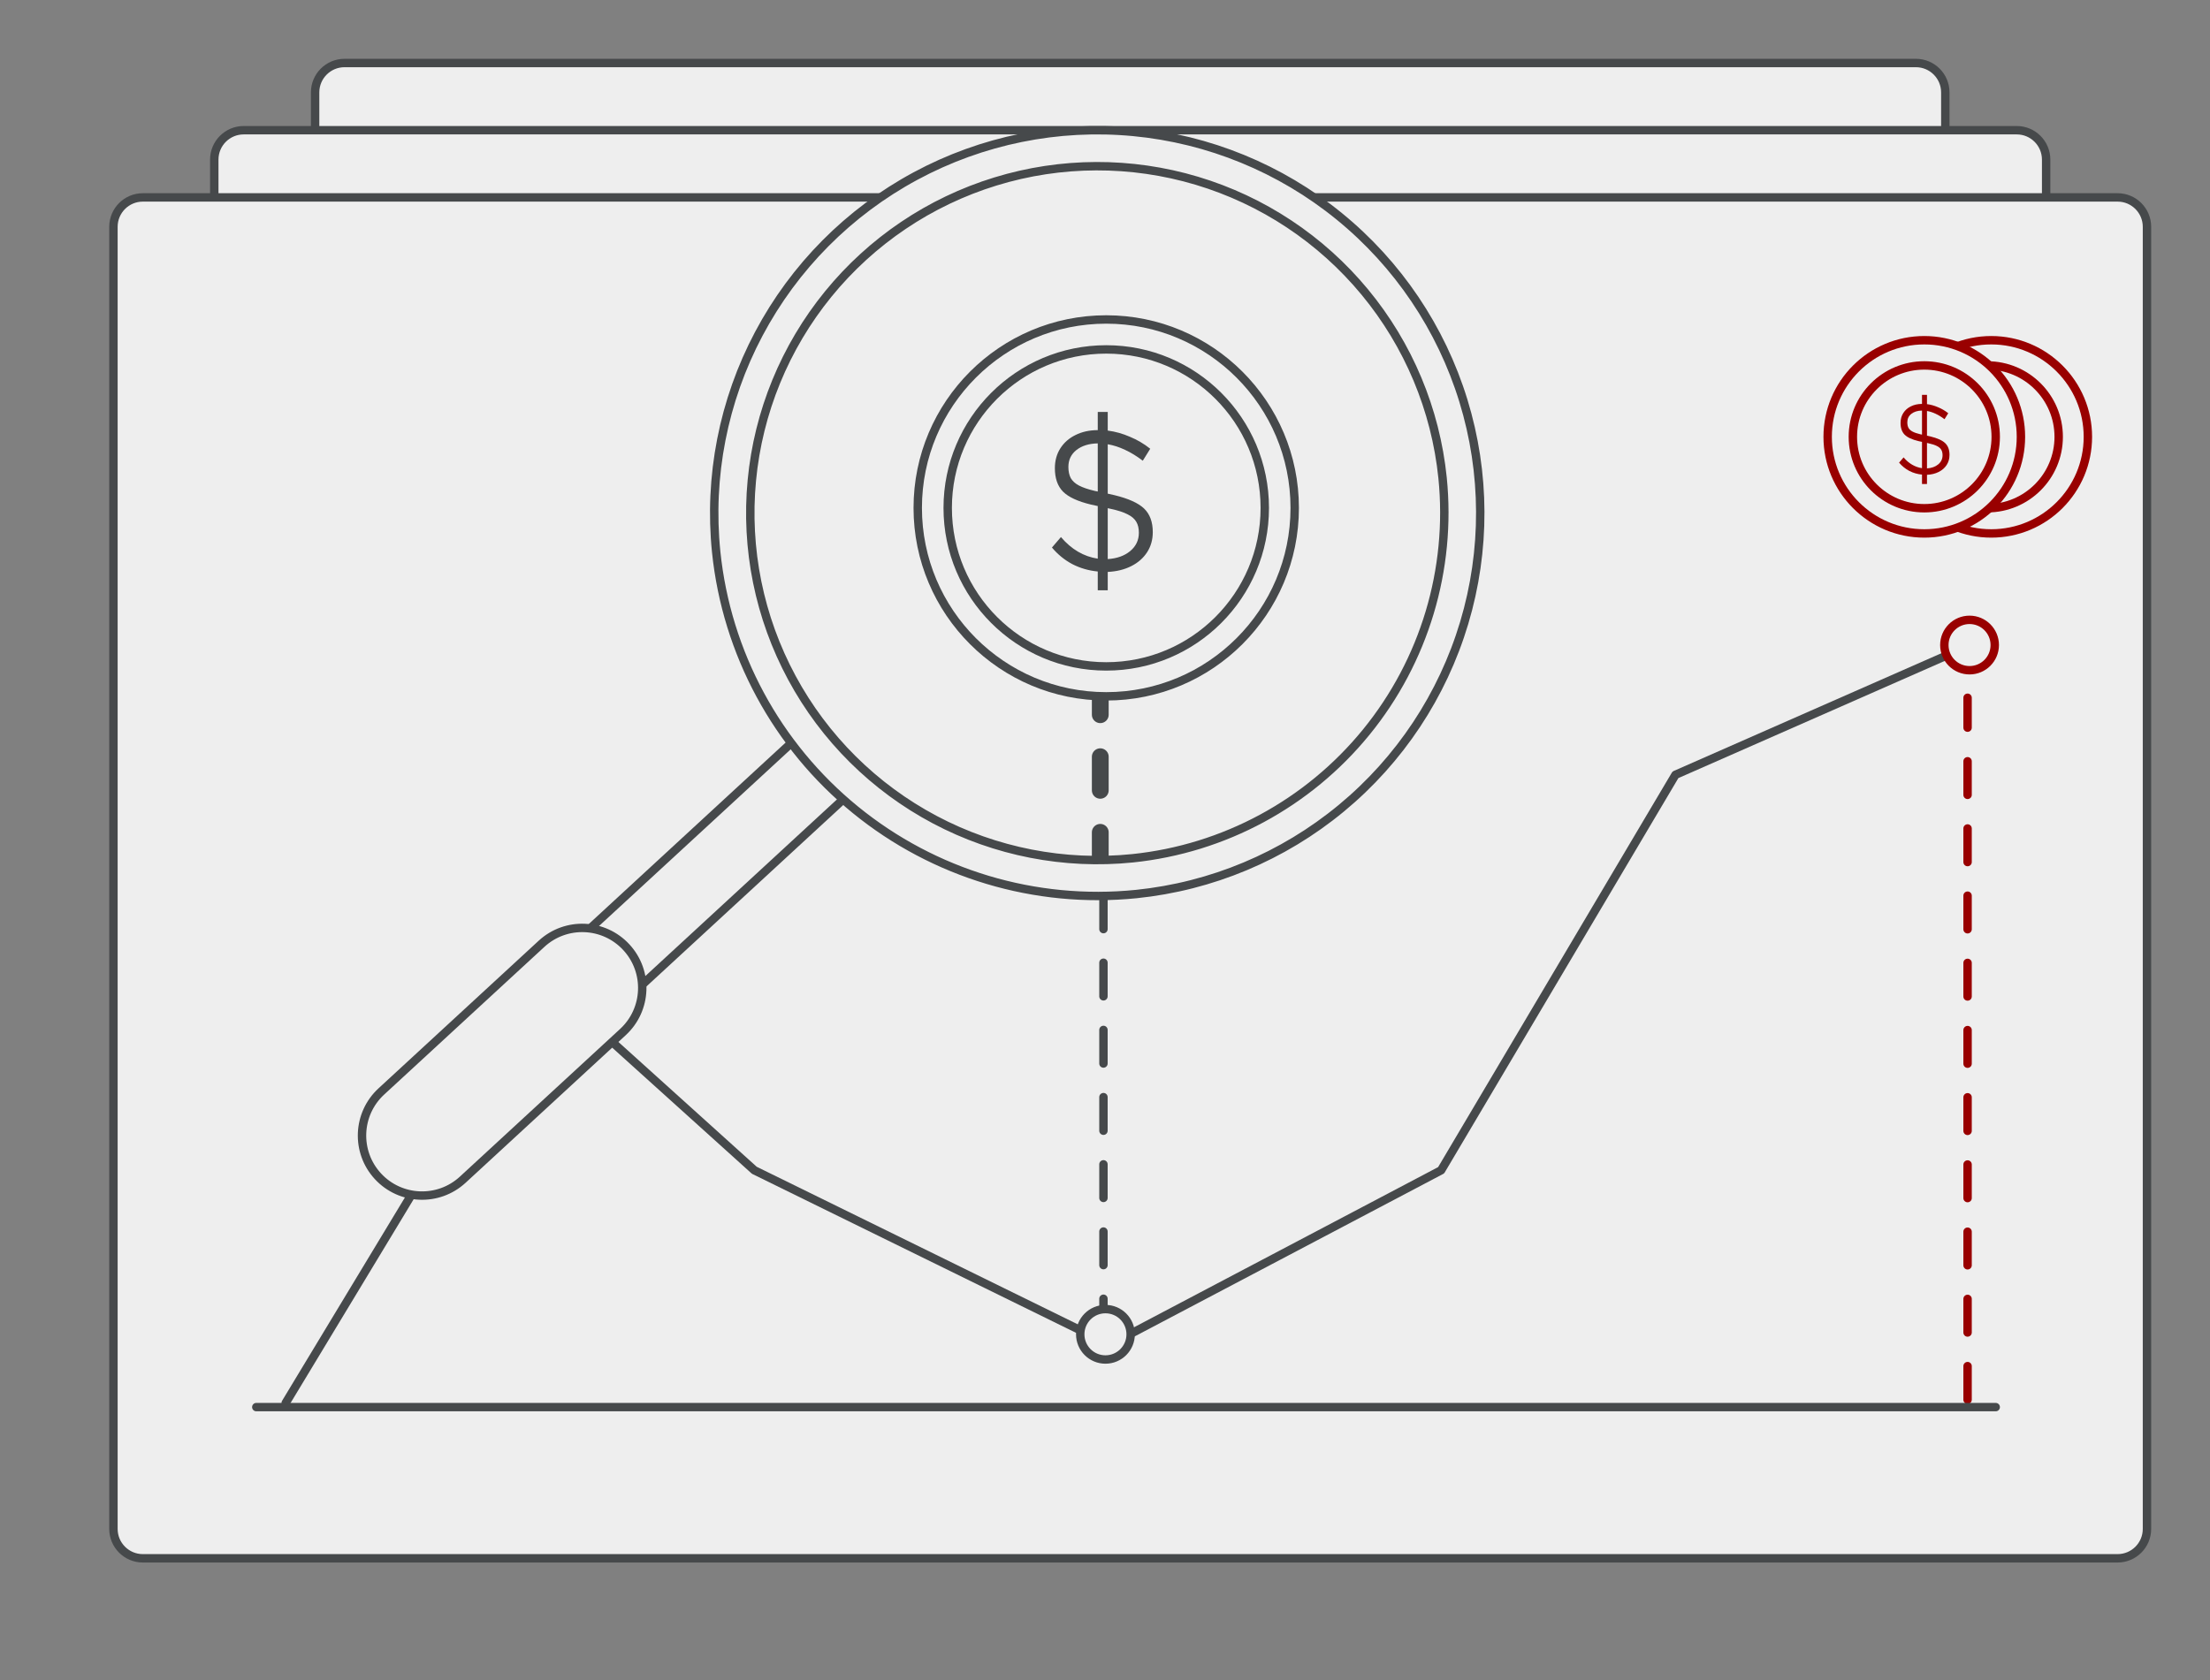 <?xml version="1.0" encoding="UTF-8"?> <svg xmlns="http://www.w3.org/2000/svg" width="263" height="200" viewBox="0 0 263 200" fill="none"><rect x="0" y="0" width="263" height="200" fill="#808080" stroke="none"/> <path d="M231.5 11V166C231.5 167.933 229.933 169.5 228 169.5H41C39.067 169.5 37.5 167.933 37.5 166V50.379V11C37.5 9.067 39.067 7.5 41 7.5H69.068H228C229.933 7.5 231.5 9.067 231.5 11Z" fill="#EEEEEE" stroke="#46494B"></path> <path d="M243.5 19V174C243.5 175.933 241.933 177.5 240 177.5H29C27.067 177.5 25.5 175.933 25.5 174V58.379V19C25.5 17.067 27.067 15.5 29 15.5H61.015H240C241.933 15.5 243.5 17.067 243.5 19Z" fill="#EEEEEE" stroke="#46494B"></path> <path d="M255.5 27V182C255.5 183.933 253.933 185.5 252 185.5H17C15.067 185.5 13.5 183.933 13.5 182V66.379V27C13.5 25.067 15.067 23.5 17 23.5H52.962H252C253.933 23.5 255.5 25.067 255.5 27Z" fill="#EEEEEE" stroke="#46494B"></path> <line x1="131.316" y1="158.6" x2="131.316" y2="105.481" stroke="#46494B" stroke-linecap="round" stroke-dasharray="4 4"></line> <line x1="234.15" y1="166.619" x2="234.15" y2="83.059" stroke="#990000" stroke-linecap="round" stroke-dasharray="4 4"></line> <path d="M34 167L64.5 116.5L89.769 139.308L132.077 160.077L171.5 139.308L199.385 92.231L234 77" stroke="#46494B" stroke-linecap="round" stroke-linejoin="round"></path> <circle cx="234.385" cy="76.785" r="3" fill="#EEEEEE" stroke="#990000"></circle> <circle cx="236.967" cy="52" r="11.5" fill="#EEEEEE" stroke="#990000"></circle> <circle cx="236.494" cy="52" r="8.5" fill="#EEEEEE" stroke="#990000"></circle> <path d="M237.007 58.128V56.907C236.422 56.851 235.876 56.694 235.367 56.435C234.859 56.166 234.414 55.805 234.033 55.352L234.618 54.672C235.295 55.468 236.092 55.935 237.007 56.074V52.659L236.562 52.562C235.715 52.358 235.113 52.08 234.757 51.729C234.402 51.368 234.224 50.859 234.224 50.202C234.224 49.711 234.342 49.281 234.58 48.91C234.817 48.54 235.143 48.253 235.558 48.05C235.982 47.837 236.464 47.73 237.007 47.73V46.55H237.655V47.758C238.146 47.823 238.625 47.957 239.09 48.161C239.565 48.355 240.005 48.614 240.412 48.938L239.929 49.716C239.539 49.419 239.154 49.184 238.773 49.008C238.4 48.832 238.027 48.712 237.655 48.647V51.853L238.087 51.951C239.002 52.173 239.645 52.464 240.018 52.825C240.391 53.186 240.577 53.695 240.577 54.352C240.577 54.843 240.454 55.278 240.209 55.657C239.963 56.037 239.62 56.337 239.179 56.56C238.739 56.782 238.231 56.907 237.655 56.934V58.128H237.007ZM237.007 51.715V48.591C236.439 48.6 235.977 48.744 235.622 49.022C235.274 49.299 235.101 49.665 235.101 50.118C235.101 50.405 235.151 50.646 235.253 50.84C235.363 51.035 235.541 51.196 235.787 51.326C236.032 51.456 236.371 51.571 236.803 51.673L237.007 51.715ZM237.655 56.102C238.248 56.065 238.73 55.893 239.103 55.588C239.484 55.273 239.675 54.875 239.675 54.394C239.675 54.107 239.62 53.871 239.51 53.686C239.4 53.492 239.213 53.33 238.951 53.2C238.688 53.061 238.32 52.941 237.845 52.839L237.655 52.797V56.102Z" fill="#990000"></path> <circle cx="229" cy="52" r="11.5" fill="#EEEEEE" stroke="#990000"></circle> <circle cx="229" cy="52" r="8.5" fill="#EEEEEE" stroke="#990000"></circle> <path d="M228.726 57.615V56.495C228.19 56.444 227.689 56.3 227.223 56.062C226.757 55.816 226.35 55.486 226 55.07L226.536 54.446C227.157 55.176 227.887 55.604 228.726 55.732V52.6L228.318 52.511C227.542 52.325 226.99 52.07 226.664 51.748C226.338 51.417 226.175 50.95 226.175 50.347C226.175 49.898 226.283 49.503 226.501 49.164C226.718 48.824 227.017 48.561 227.398 48.375C227.786 48.179 228.229 48.082 228.726 48.082V47H229.32V48.107C229.771 48.167 230.21 48.29 230.637 48.477C231.072 48.655 231.476 48.892 231.849 49.189L231.406 49.902C231.049 49.63 230.695 49.414 230.346 49.253C230.004 49.092 229.662 48.981 229.32 48.922V51.862L229.717 51.951C230.555 52.155 231.146 52.422 231.487 52.753C231.829 53.084 232 53.551 232 54.153C232 54.603 231.887 55.002 231.662 55.35C231.437 55.698 231.122 55.973 230.718 56.177C230.315 56.381 229.849 56.495 229.32 56.521V57.615H228.726ZM228.726 51.735V48.871C228.206 48.88 227.783 49.011 227.456 49.266C227.138 49.52 226.979 49.855 226.979 50.271C226.979 50.534 227.025 50.755 227.118 50.933C227.219 51.111 227.383 51.26 227.608 51.379C227.833 51.497 228.144 51.603 228.54 51.697L228.726 51.735ZM229.32 55.757C229.864 55.723 230.307 55.566 230.649 55.286C230.998 54.998 231.173 54.633 231.173 54.191C231.173 53.928 231.122 53.712 231.021 53.542C230.92 53.364 230.75 53.216 230.509 53.097C230.268 52.97 229.93 52.859 229.495 52.766L229.32 52.728V55.757Z" fill="#990000"></path> <circle cx="131.553" cy="158.834" r="3" fill="#EEEEEE" stroke="#46494B"></circle> <path d="M95.385 87.328L66.876 113.616L73.056 120.318L101.565 94.03L95.385 87.328Z" fill="#EEEEEE" stroke="#46494B"></path> <path d="M44.974 140.019C47.648 142.92 52.169 143.104 55.07 140.429L74.13 122.856C77.031 120.182 77.215 115.661 74.54 112.76C71.865 109.859 67.345 109.675 64.444 112.35L45.383 129.923C42.482 132.598 42.299 137.118 44.974 140.019Z" fill="#EEEEEE" stroke="#46494B"></path> <mask id="mask0_1178_5769" style="mask-type:alpha" maskUnits="userSpaceOnUse" x="85" y="15" width="91" height="91"> <circle r="45.024" transform="matrix(1 0 0 -1 130.213 60.768)" fill="#D9D9D9"></circle> </mask> <g mask="url(#mask0_1178_5769)"> <circle r="45.024" transform="matrix(1 0 0 -1 130.213 60.768)" fill="#EEEEEE"></circle> <line x1="130.938" y1="157.079" x2="130.938" y2="66.128" stroke="#46494B" stroke-width="2" stroke-linecap="round" stroke-dasharray="4 5"></line> <circle cx="131.646" cy="60.46" r="22.431" fill="#EEEEEE" stroke="#46494B"></circle> <circle cx="131.648" cy="60.461" r="18.867" fill="#EEEEEE" stroke="#46494B"></circle> <path d="M130.638 70.27V68.03C129.566 67.928 128.564 67.639 127.632 67.164C126.7 66.672 125.885 66.01 125.186 65.178L126.257 63.931C127.5 65.391 128.96 66.248 130.638 66.502V60.24L129.822 60.062C128.269 59.688 127.166 59.179 126.514 58.534C125.861 57.873 125.535 56.939 125.535 55.734C125.535 54.835 125.753 54.045 126.187 53.367C126.622 52.688 127.22 52.162 127.982 51.788C128.758 51.398 129.644 51.203 130.638 51.203V49.039H131.826V51.254C132.727 51.373 133.605 51.619 134.459 51.992C135.329 52.348 136.137 52.824 136.883 53.418L135.997 54.843C135.283 54.3 134.576 53.867 133.877 53.545C133.193 53.222 132.51 53.002 131.826 52.883V58.764L132.619 58.942C134.296 59.349 135.477 59.884 136.16 60.545C136.844 61.207 137.186 62.141 137.186 63.346C137.186 64.245 136.96 65.043 136.51 65.739C136.059 66.434 135.43 66.986 134.622 67.393C133.815 67.8 132.883 68.03 131.826 68.081V70.27H130.638ZM130.638 58.509V52.781C129.597 52.798 128.751 53.061 128.098 53.57C127.461 54.08 127.143 54.75 127.143 55.581C127.143 56.108 127.236 56.549 127.422 56.905C127.624 57.261 127.951 57.559 128.401 57.796C128.852 58.034 129.473 58.246 130.265 58.432L130.638 58.509ZM131.826 66.553C132.914 66.485 133.799 66.171 134.483 65.611C135.182 65.034 135.531 64.305 135.531 63.422C135.531 62.896 135.43 62.463 135.228 62.124C135.026 61.767 134.685 61.47 134.203 61.233C133.721 60.978 133.046 60.758 132.176 60.571L131.826 60.495V66.553Z" fill="#46494B"></path> </g> <path d="M134.785 102.168L134.784 102.168C126.658 102.998 118.469 101.4 111.251 97.576C104.034 93.752 98.112 87.873 94.236 80.683C90.359 73.494 88.701 65.316 89.472 57.184C90.243 49.053 93.408 41.332 98.567 34.999C103.726 28.666 110.646 24.005 118.454 21.605C126.262 19.206 134.606 19.175 142.431 21.517C150.256 23.86 157.211 28.47 162.416 34.765C167.621 41.06 170.842 48.757 171.673 56.883L171.673 56.883C172.771 67.777 169.505 78.662 162.59 87.151C155.675 95.64 145.676 101.04 134.785 102.168ZM135.217 106.427C144.185 105.509 152.679 101.953 159.626 96.208C166.573 90.463 171.66 82.787 174.245 74.15C176.829 65.514 176.795 56.305 174.146 47.688C171.497 39.072 166.353 31.434 159.363 25.741C152.374 20.047 143.853 16.555 134.878 15.704C125.904 14.853 116.878 16.682 108.943 20.961C101.009 25.239 94.521 31.774 90.3 39.74C86.079 47.705 84.315 56.743 85.23 65.711C86.473 77.734 92.433 88.772 101.805 96.405C111.176 104.038 123.192 107.642 135.217 106.427Z" fill="#EEEEEE" stroke="#46494B"></path> <line x1="237.5" y1="167.5" x2="30.5" y2="167.5" stroke="#46494B" stroke-linecap="round"></line> </svg> 
